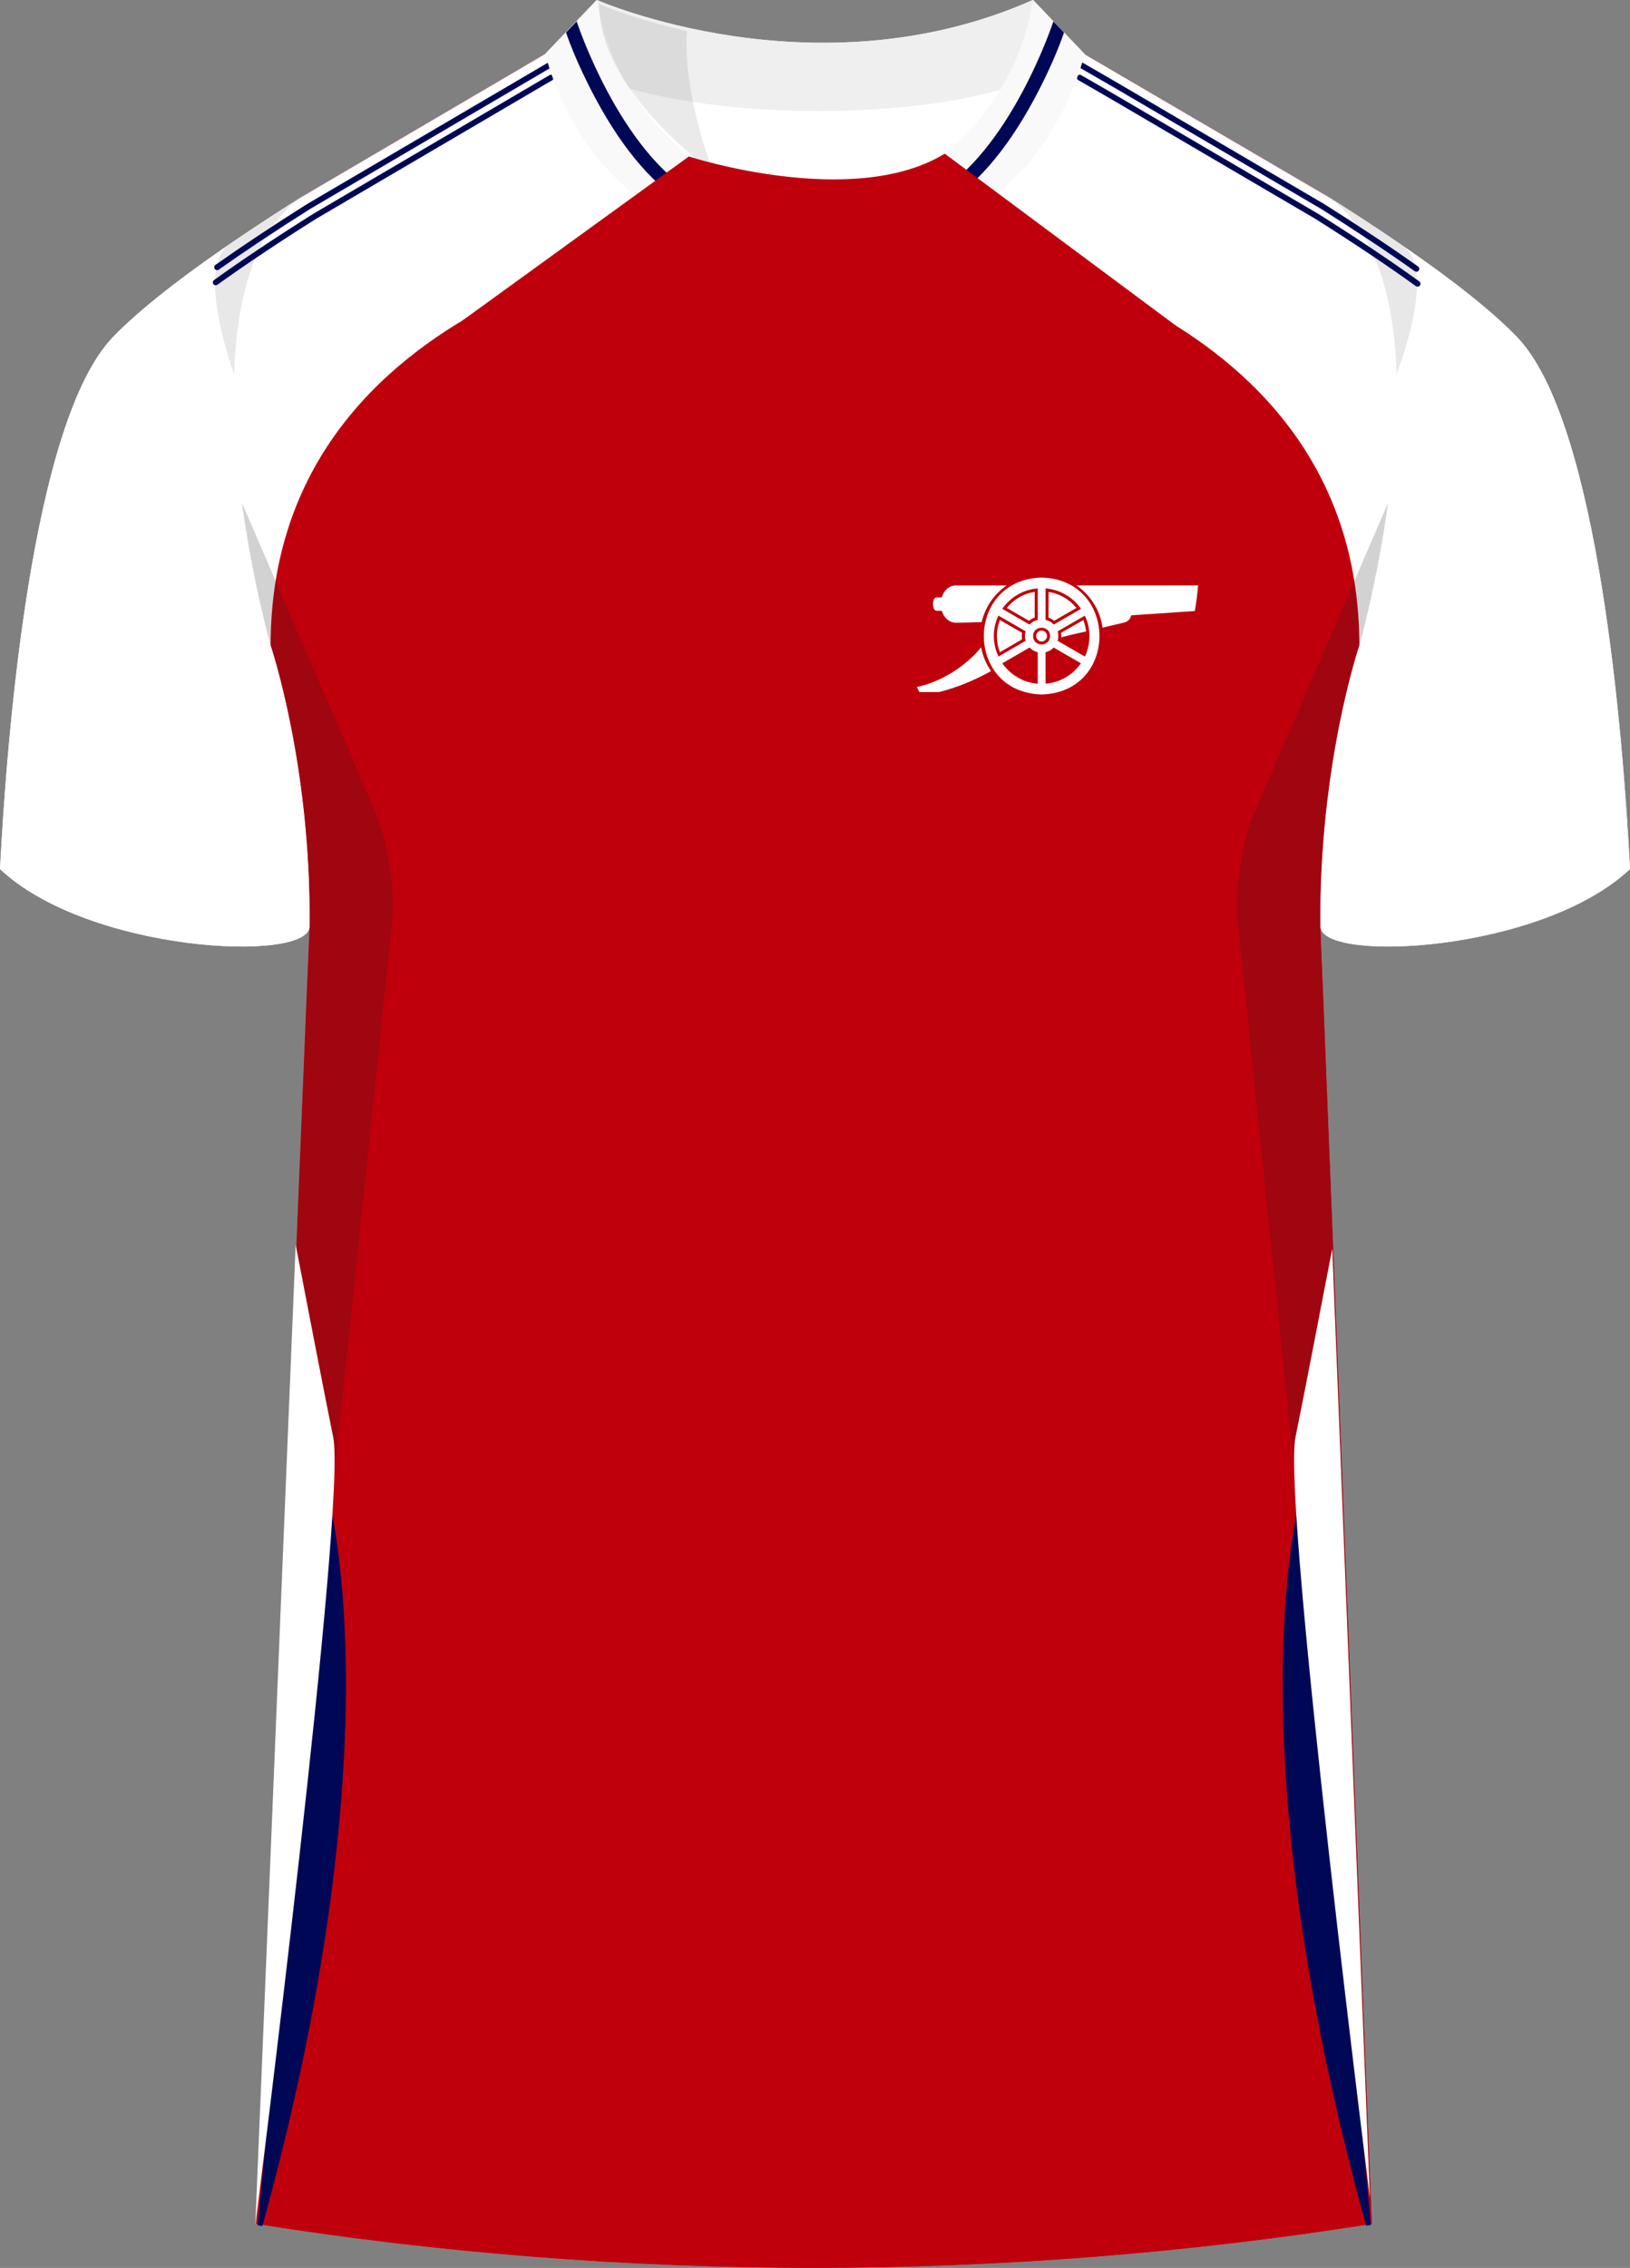 <?xml version="1.0" encoding="UTF-8"?> <svg xmlns="http://www.w3.org/2000/svg" xmlns:xlink="http://www.w3.org/1999/xlink" viewBox="0 0 359.52 500"><rect x="0" y="0" width="359.52" height="500" fill="#808080" stroke="none"/><defs><style> .cls-1 { clip-path: url(#clippath); } .cls-2 { fill: none; } .cls-2, .cls-3, .cls-4, .cls-5, .cls-6, .cls-7, .cls-8, .cls-9, .cls-10 { stroke-width: 0px; } .cls-11, .cls-7 { fill: #bf000c; } .cls-12 { clip-path: url(#clippath-1); } .cls-3 { opacity: .5; } .cls-3, .cls-4, .cls-6 { fill: #231f20; } .cls-4 { opacity: .09; } .cls-13 { isolation: isolate; } .cls-14 { mix-blend-mode: multiply; opacity: .2; } .cls-5 { fill: #f9f9f9; } .cls-8 { fill: #fff; } .cls-9 { fill: #efefef; } .cls-10 { fill: #000856; } </style><clipPath id="clippath"><path id="Body-2" data-name="Body" class="cls-7" d="m238.53,11.56l54.38,31.8c29.13,20.49,6.91,98.94,6.91,98.94,0,0-8.95,26.4-8.59,61.93l11.35,286.08c-81.51,12.91-164.56,12.91-246.07,0l11.77-286.08c.37-35.53-8.59-61.93-8.59-61.93,0,0-22.22-78.45,6.91-98.94l54.21-31.8h117.71Z"></path></clipPath><clipPath id="clippath-1"><path id="Body-3" data-name="Body" class="cls-2" d="m238.34,11.78l54.38,31.8c29.13,20.49,6.91,98.94,6.91,98.94,0,0-8.95,26.4-8.59,61.93l11.35,286.08c-81.51,12.91-164.56,12.91-246.07,0l11.77-286.08c.37-35.53-8.59-61.93-8.59-61.93,0,0-22.22-78.45,6.91-98.94l54.21-31.8h117.71Z"></path></clipPath></defs><g class="cls-13"><g id="Laag_1" data-name="Laag 1"><g id="Arsenal"><path id="Jersey_Color" data-name="Jersey Color" class="cls-8" d="m292.91,43.36c16.69,10.52,32.92,21.85,41.69,30.94,18.05,18.72,23.45,88.61,24.92,117.3-19.56,18.44-68.2,20.76-68.28,12.63l11.35,286.08c-81.51,12.91-164.56,12.91-246.07,0l11.77-286.08c-.08,8.13-48.73,5.8-68.28-12.63,1.47-28.68,6.87-98.58,24.92-117.3,8.76-9.09,24.99-20.42,41.68-30.94l53.58-31.43,11.4-11.93s48.24,21.23,96.19,0l10.74,11.56,54.38,31.8Z"></path><g><path id="Body" class="cls-11" d="m238.53,11.56l54.38,31.8c29.13,20.49,6.91,98.94,6.91,98.94,0,0-8.95,26.4-8.59,61.93l11.35,286.08c-81.51,12.91-164.56,12.91-246.07,0l11.77-286.08c.37-35.53-8.59-61.93-8.59-61.93,0,0-22.22-78.45,6.91-98.94l54.21-31.8h117.71Z"></path><g class="cls-1"><rect class="cls-7" x="0" width="358.76" height="500"></rect></g></g><path id="Sleeve" class="cls-8" d="m334.6,74.3c-8.76-9.09-25-20.42-41.69-30.94l-54.38-31.8h-117.71l-54.21,31.8c-16.69,10.52-32.92,21.85-41.68,30.94C6.87,93.02,1.47,162.91,0,191.6c19.55,18.44,68.2,20.76,68.28,12.63.37-35.53-8.59-61.93-8.59-61.93,0-78.62,94.77-90.07,94.77-90.07h50.6s94.76,11.45,94.76,90.07c0,0-8.95,26.4-8.59,61.93.09,8.13,48.73,5.8,68.28-12.63-1.48-28.68-6.87-98.58-24.92-117.3Z"></path><g id="Shading" class="cls-14"><path class="cls-6" d="m67.68,217.65c3.28-42.1-8-75.36-8-75.36,0,0-3.92-13.84-6.31-31.41l29.42,68.13c2.77,6.4,4.43,17.31,3.71,24.25l-29.98,287.04,11.17-272.66Z"></path><path class="cls-6" d="m291.84,217.65c-3.28-42.1,8-75.36,8-75.36,0,0,3.92-13.84,6.31-31.41l-29.42,68.13c-2.77,6.4-4.43,17.31-3.71,24.25l29.57,287.04-10.75-272.66Z"></path><path class="cls-3" d="m50.43,53.98c5.17-3.55,10.65-7.13,16.17-10.62-10.67,7.5-14.45,22.78-14.95,39.13,0,0-8.61-23.09-1.22-28.52Z"></path><path class="cls-3" d="m309.62,54.34c-5.17-3.55-11.18-7.49-16.71-10.98,10.67,7.5,14.61,22.78,15.12,39.13,0,0,8.98-22.73,1.59-28.16Z"></path><path class="cls-3" d="m150.93,40.84c-13.17-15.42-20.78-28.41-18.35-40.43,0,0,7.45,3.84,19.35,5.77,0,0-4.64,13.32-1.01,34.66Z"></path></g><g id="Shoulder_Stripe" data-name="Shoulder Stripe"><path class="cls-10" d="m312.41,59.91c-.13,0-.26-.04-.37-.12-5.9-4.19-12.84-8.8-20.61-13.71l-45.4-26.61-7.94-4.58c-.3-.18-.41-.56-.23-.87.18-.3.56-.41.87-.23l7.94,4.59,45.42,26.62c7.82,4.93,14.77,9.55,20.69,13.76.29.2.35.6.15.88-.12.17-.32.27-.52.27Z"></path><path class="cls-10" d="m47.88,59.56c-.2,0-.39-.09-.52-.27-.2-.29-.13-.68.15-.88,5.83-4.12,12.64-8.65,20.25-13.44l53.16-31.19c.3-.18.69-.08.87.23.18.3.08.69-.23.87l-53.14,31.18c-7.57,4.77-14.36,9.28-20.17,13.39-.11.08-.24.12-.37.12Z"></path><path class="cls-10" d="m312.67,63.21c-.13,0-.26-.04-.37-.12-6.23-4.5-13.69-9.48-22.15-14.82l-45.38-26.6-6.95-4.01c-.3-.18-.41-.56-.23-.87.17-.3.56-.41.87-.23l6.95,4.01,45.4,26.61c8.51,5.36,15.98,10.36,22.24,14.87.28.2.35.6.14.88-.12.17-.32.26-.51.26Z"></path><path class="cls-10" d="m47.58,62.89c-.2,0-.39-.09-.52-.26-.2-.28-.14-.68.14-.88,6.16-4.43,13.53-9.35,21.91-14.62l52.12-30.58c.3-.18.69-.08.87.23.18.3.08.69-.23.87l-52.11,30.57c-8.33,5.25-15.68,10.16-21.82,14.57-.11.08-.24.12-.37.12Z"></path></g><g id="Collar"><g><path class="cls-9" d="m227.89,0c-47.95,21.23-96.19,0-96.19,0l-11.4,11.93s17.44,12.57,60.3,12.58c41.56-.02,57.7-11.83,58.66-12.58l-11.36-11.93Z"></path><path class="cls-8" d="m179.76,44.46c-17.16,0-32.32-10.49-40.97-24.93,9.66,2.65,23.39,4.98,41.81,4.98,17.62,0,30.67-2.14,39.93-4.64-8.69,14.27-23.74,24.59-40.77,24.59Z"></path></g><path class="cls-5" d="m227.83,0c-3.51,23.5-23.8,44.46-48.07,44.46-9.08,0-17.6-2.93-24.89-7.83-12.21-8.2-20.98-21.92-23.18-36.63l-11.43,11.93c8.29,30.12,33.85,45.24,59.49,45.39,25.64-.14,51.2-15.27,59.49-45.39l-11.43-11.93Z"></path><path class="cls-4" d="m132.13.89s7.46,3.28,19.43,5.98c0,0-1.6,10.94,5.79,31.3h0c-12.42-9.74-25.22-23.21-25.22-37.27Z"></path><path class="cls-10" d="m152.37,45.77c-7.67-4.29-14.71-12.34-20.94-23.91-4.6-8.55-6.48-14.4-6.58-14.7l2.34-2.45c.09.29,9.5,28.85,26.65,38.45l-1.46,2.62Z"></path><path class="cls-10" d="m207.16,45.77c7.67-4.29,14.71-12.34,20.94-23.91,4.6-8.55,6.48-14.4,6.58-14.7l-2.34-2.45c-.09.29-9.5,28.85-26.65,38.45l1.46,2.62Z"></path></g><path class="cls-7" d="m101.95,70.7l49.99-36.2s36.19,11.77,56.43-.62l50.94,37.88-157.36-1.06Z"></path><g><g><path class="cls-8" d="m228.21,130.49c-2.42.37-4.61,1.63-6.14,3.55l4.9,2.83c.36-.32.78-.55,1.25-.72v-5.66Z"></path><path class="cls-8" d="m222.05,129.06c-2.75,1.88-4.75,4.76-5.53,8.09-2.49.09-4.41.14-5.75.14s-2.59-1.1-3.05-2.63h-1.18c-.31,0-.74-.37-.74-1.47s.44-1.48.74-1.48h1.18c.46-1.54,1.65-2.64,3.05-2.64h11.28Z"></path><path class="cls-8" d="m229.74,139.03c-.66,0-1.2.53-1.2,1.19s.54,1.21,1.2,1.21,1.2-.55,1.2-1.21-.53-1.19-1.2-1.19Z"></path><path class="cls-8" d="m225.44,139.51l-4.9-2.81c-.89,2.28-.89,4.81,0,7.09l4.89-2.84c-.07-.47-.07-.96,0-1.44Z"></path><path class="cls-8" d="m234.09,140.51c1.38-.38,2.85-.74,4.33-1.05.34-.07.73-.16,1.14-.24-.09-.86-.3-1.71-.61-2.52l-4.93,2.82c.06.24.07.46.07.71,0,.1,0,.19,0,.29Z"></path><path class="cls-8" d="m237.42,134.04c-1.54-1.91-3.72-3.18-6.14-3.53l-.02,5.65c.47.18.87.39,1.24.71l4.91-2.83Z"></path><path class="cls-8" d="m229.74,127.34c-16.92.42-17.06,25.29,0,25.77,17.08-.48,16.95-25.35,0-25.77Zm.87,2.38c3.23.26,6.07,1.98,7.82,4.51l-6,3.47c-.48-.51-1.12-.89-1.82-1.05v-6.93Zm-1.72,0v6.93c-.71.17-1.32.54-1.82,1.05l-6-3.47c1.76-2.53,4.58-4.25,7.82-4.51Zm-8.65,15.04c-1.34-2.8-1.41-6.1-.03-9.04l6,3.45c-.2.7-.2,1.43.01,2.1-.68.39-5.44,3.17-5.98,3.48Zm8.65,5.98c-3.25-.25-6.02-1.99-7.82-4.5,1.47-.86,4.55-2.64,6.01-3.48.49.51,1.11.87,1.81,1.04v6.95Zm-1.02-10.51c0-2.45,3.73-2.45,3.74,0-.04,2.48-3.7,2.47-3.74,0Zm2.74,10.51v-6.94c.7-.17,1.31-.53,1.8-1.04,1.48.86,4.51,2.62,6,3.48-1.73,2.51-4.57,4.24-7.8,4.5Zm8.83-6.34c-.05.12-.11.24-.16.35-.17-.1-5.66-3.26-6-3.46.21-.72.2-1.47,0-2.1l6-3.46c1.44,2.99,1.21,6.28.16,8.67Z"></path><path class="cls-8" d="m264.26,129.06c-.15,1.9-.4,3.79-.72,5.65l-14.04.95c-.11.64-.56,1.36-1.6,1.6l-4.72,1.12c-.53-3.87-2.69-7.2-5.74-9.32h26.83Z"></path></g><path class="cls-8" d="m218.6,147.94c-3.73,2.09-7.56,3.65-11.5,4.64h-4.32l-.56-1.12c5.19-1.05,10.75-4.51,14.18-8.75.35,1.88,1.11,3.7,2.2,5.24Z"></path></g><g class="cls-12"><path class="cls-10" d="m72,328.35s16.68,54.78-15.68,167.96l15.68-167.96Z"></path><path class="cls-8" d="m56.33,490.53s20.18-159.01,17.16-173.69c-3.02-14.68-16.93-87.53-16.93-87.53l-.23,261.22Z"></path><path class="cls-10" d="m287.22,328.35s-16.68,54.78,15.68,167.96l-15.68-167.96Z"></path><path class="cls-8" d="m302.9,490.53s-20.18-159.01-17.16-173.69c3.02-14.68,16.93-87.53,16.93-87.53l.23,261.22Z"></path></g></g></g></g></svg> 